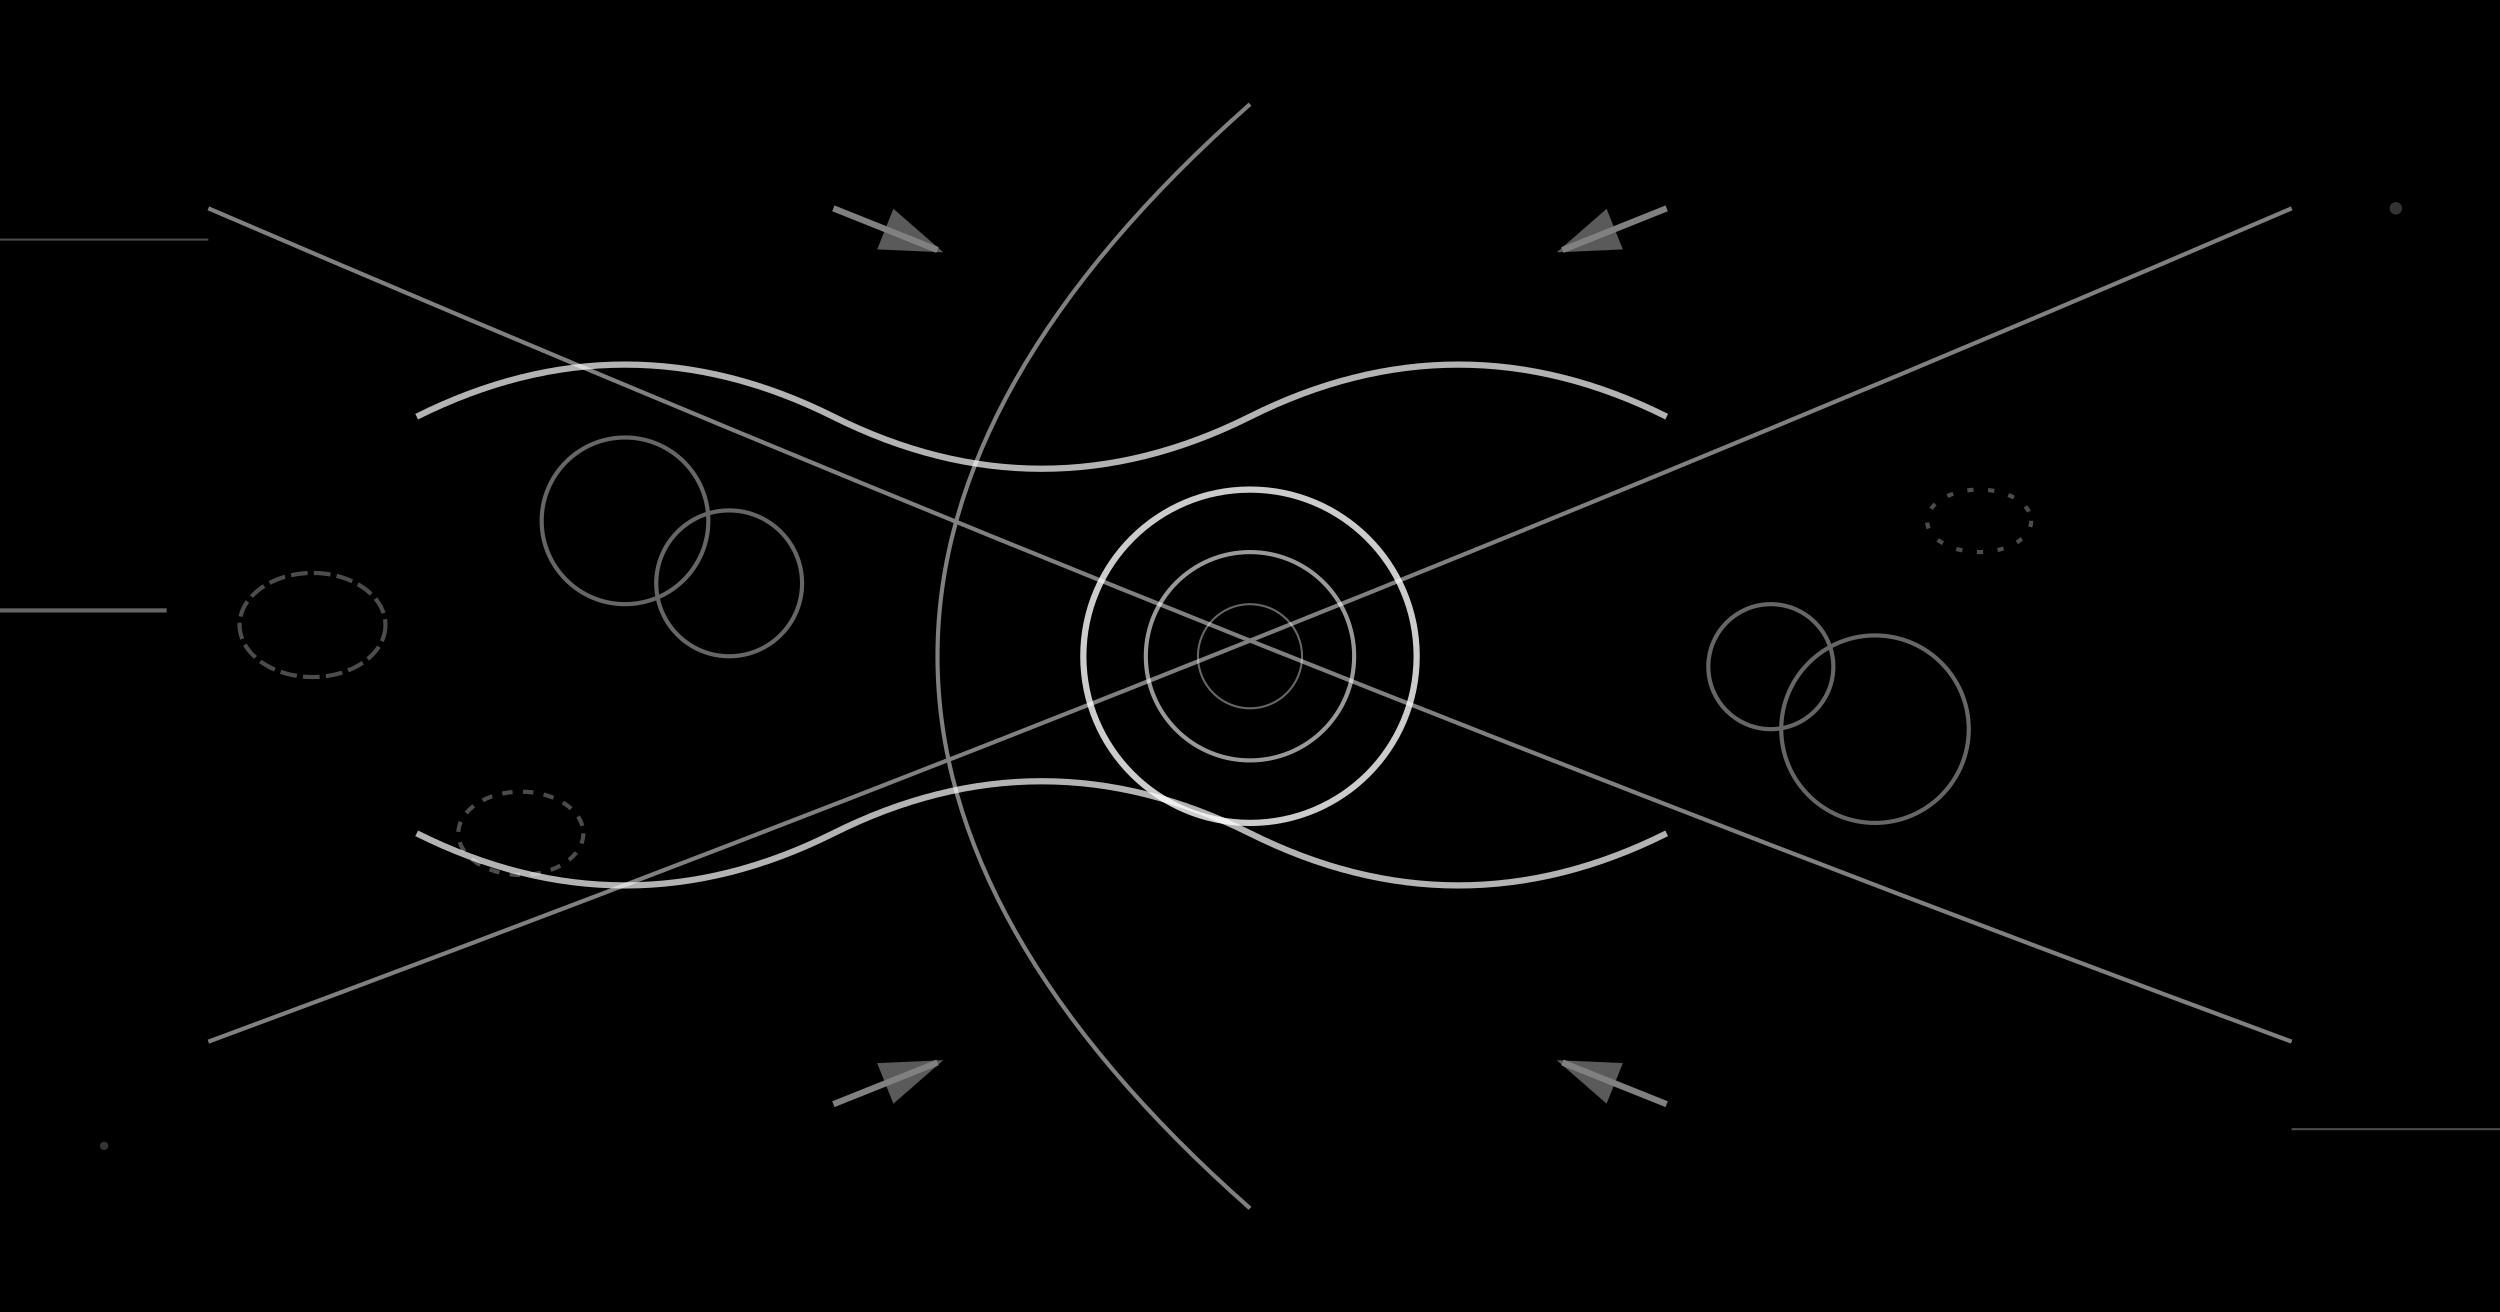 <svg width="1200" height="630" viewBox="0 0 1200 630" xmlns="http://www.w3.org/2000/svg">
  <rect width="1200" height="630" fill="#000000"/>
  
  <!-- Central confusion vortex -->
  <g>
    <!-- Swirling confusion center -->
    <circle cx="600" cy="315" r="80" fill="none" stroke="#ffffff" stroke-width="3" opacity="0.8">
      <animate attributeName="opacity" values="0.6;1.0;0.6" dur="6s" repeatCount="indefinite"/>
      <animateTransform attributeName="transform" type="rotate" values="0 600 315;360 600 315" dur="8s" repeatCount="indefinite"/>
    </circle>
    
    <!-- Inner confusion rings -->
    <circle cx="600" cy="315" r="50" fill="none" stroke="#ffffff" stroke-width="2" opacity="0.6">
      <animate attributeName="opacity" values="0.4;0.7;0.4" dur="8s" repeatCount="indefinite"/>
      <animateTransform attributeName="transform" type="rotate" values="0 600 315;-360 600 315" dur="10s" repeatCount="indefinite"/>
    </circle>
    <circle cx="600" cy="315" r="25" fill="none" stroke="#ffffff" stroke-width="1" opacity="0.4">
      <animate attributeName="opacity" values="0.2;0.5;0.2" dur="10s" repeatCount="indefinite"/>
      <animateTransform attributeName="transform" type="rotate" values="0 600 315;360 600 315" dur="6s" repeatCount="indefinite"/>
    </circle>
  </g>
  
  <!-- Tangled pathways -->
  <g>
    <!-- Maze-like confusion paths -->
    <g opacity="0.7">
      <path d="M 200 200 Q 300 150 400 200 Q 500 250 600 200 Q 700 150 800 200" stroke="#ffffff" stroke-width="3" fill="none">
        <animate attributeName="opacity" values="0.5;0.8;0.5" dur="10s" repeatCount="indefinite"/>
        <animate attributeName="stroke-dasharray" values="0 30;30 0;0 30" dur="8s" repeatCount="indefinite"/>
      </path>
      <path d="M 200 400 Q 300 450 400 400 Q 500 350 600 400 Q 700 450 800 400" stroke="#ffffff" stroke-width="3" fill="none">
        <animate attributeName="opacity" values="0.5;0.8;0.5" dur="10s" repeatCount="indefinite" begin="1s"/>
        <animate attributeName="stroke-dasharray" values="0 30;30 0;0 30" dur="8s" repeatCount="indefinite" begin="1s"/>
      </path>
    </g>
    
    <!-- Intersecting confusion lines -->
    <g opacity="0.5">
      <path d="M 100 100 Q 600 315 1100 500" stroke="#ffffff" stroke-width="2" fill="none">
        <animate attributeName="opacity" values="0.3;0.6;0.3" dur="12s" repeatCount="indefinite"/>
      </path>
      <path d="M 1100 100 Q 600 315 100 500" stroke="#ffffff" stroke-width="2" fill="none">
        <animate attributeName="opacity" values="0.3;0.6;0.3" dur="12s" repeatCount="indefinite" begin="2s"/>
      </path>
      <path d="M 600 50 Q 300 315 600 580" stroke="#ffffff" stroke-width="2" fill="none">
        <animate attributeName="opacity" values="0.3;0.6;0.3" dur="12s" repeatCount="indefinite" begin="4s"/>
      </path>
    </g>
  </g>
  
  <!-- Overlapping uncertainty circles -->
  <g>
    <!-- Confusion bubbles -->
    <g opacity="0.4">
      <circle cx="300" cy="250" r="40" fill="none" stroke="#ffffff" stroke-width="2">
        <animate attributeName="opacity" values="0.2;0.5;0.2" dur="8s" repeatCount="indefinite"/>
        <animate attributeName="r" values="40;50;40" dur="6s" repeatCount="indefinite"/>
      </circle>
      <circle cx="350" cy="280" r="35" fill="none" stroke="#ffffff" stroke-width="2">
        <animate attributeName="opacity" values="0.2;0.5;0.2" dur="8s" repeatCount="indefinite" begin="1s"/>
        <animate attributeName="r" values="35;45;35" dur="6s" repeatCount="indefinite" begin="1s"/>
      </circle>
      <circle cx="900" cy="350" r="45" fill="none" stroke="#ffffff" stroke-width="2">
        <animate attributeName="opacity" values="0.2;0.5;0.2" dur="8s" repeatCount="indefinite" begin="2s"/>
        <animate attributeName="r" values="45;55;45" dur="6s" repeatCount="indefinite" begin="2s"/>
      </circle>
      <circle cx="850" cy="320" r="30" fill="none" stroke="#ffffff" stroke-width="2">
        <animate attributeName="opacity" values="0.2;0.5;0.2" dur="8s" repeatCount="indefinite" begin="3s"/>
        <animate attributeName="r" values="30;40;30" dur="6s" repeatCount="indefinite" begin="3s"/>
      </circle>
    </g>
  </g>
  
  <!-- Disorientation arrows -->
  <g>
    <!-- Conflicting directions -->
    <g opacity="0.5">
      <path d="M 400 100 L 450 120" stroke="#ffffff" stroke-width="3" fill="none" marker-end="url(#arrowhead)">
        <animate attributeName="opacity" values="0.3;0.6;0.3" dur="6s" repeatCount="indefinite"/>
        <animateTransform attributeName="transform" type="rotate" values="0 425 110;360 425 110" dur="12s" repeatCount="indefinite"/>
      </path>
      <path d="M 800 100 L 750 120" stroke="#ffffff" stroke-width="3" fill="none" marker-end="url(#arrowhead)">
        <animate attributeName="opacity" values="0.3;0.6;0.3" dur="6s" repeatCount="indefinite" begin="1s"/>
        <animateTransform attributeName="transform" type="rotate" values="0 775 110;-360 775 110" dur="10s" repeatCount="indefinite"/>
      </path>
      <path d="M 400 530 L 450 510" stroke="#ffffff" stroke-width="3" fill="none" marker-end="url(#arrowhead)">
        <animate attributeName="opacity" values="0.3;0.6;0.3" dur="6s" repeatCount="indefinite" begin="2s"/>
        <animateTransform attributeName="transform" type="rotate" values="45 425 520;405 425 520" dur="8s" repeatCount="indefinite"/>
      </path>
      <path d="M 800 530 L 750 510" stroke="#ffffff" stroke-width="3" fill="none" marker-end="url(#arrowhead)">
        <animate attributeName="opacity" values="0.3;0.6;0.3" dur="6s" repeatCount="indefinite" begin="3s"/>
        <animateTransform attributeName="transform" type="rotate" values="-45 775 520;-405 775 520" dur="14s" repeatCount="indefinite"/>
      </path>
    </g>
  </g>
  
  <!-- Fragmented thoughts -->
  <g>
    <!-- Broken thought bubbles -->
    <g opacity="0.3">
      <ellipse cx="250" cy="400" rx="30" ry="20" fill="none" stroke="#ffffff" stroke-width="2" stroke-dasharray="5 5">
        <animate attributeName="opacity" values="0.2;0.4;0.2" dur="10s" repeatCount="indefinite"/>
      </ellipse>
      <ellipse cx="950" cy="250" rx="25" ry="15" fill="none" stroke="#ffffff" stroke-width="2" stroke-dasharray="3 7">
        <animate attributeName="opacity" values="0.1;0.3;0.1" dur="12s" repeatCount="indefinite"/>
      </ellipse>
      <ellipse cx="150" cy="300" rx="35" ry="25" fill="none" stroke="#ffffff" stroke-width="2" stroke-dasharray="8 3">
        <animate attributeName="opacity" values="0.2;0.4;0.2" dur="9s" repeatCount="indefinite"/>
      </ellipse>
    </g>
  </g>
  
 
  
  <!-- Arrow marker definition -->
  <defs>
    <marker id="arrowhead" markerWidth="10" markerHeight="7" refX="9" refY="3.5" orient="auto">
      <polygon points="0 0, 10 3.5, 0 7" fill="#ffffff" opacity="0.7"/>
    </marker>
  </defs>
  
  <!-- Background elements -->
  <g opacity="0.2">
    <circle cx="1150" cy="100" r="3" fill="#ffffff">
      <animate attributeName="opacity" values="0.1;0.3;0.1" dur="16s" repeatCount="indefinite"/>
    </circle>
    <circle cx="50" cy="550" r="2" fill="#ffffff">
      <animate attributeName="opacity" values="0.1;0.4;0.1" dur="18s" repeatCount="indefinite"/>
    </circle>
  </g>
  <g>
    <!-- Moving lines across canvas -->
    <line x1="0" y1="115" x2="100" y2="115" stroke="#FFFFFF" stroke-width="1" opacity="0.3">
      <animate attributeName="x2" values="100;1200;100" dur="17s" repeatCount="indefinite"/>
      <animate attributeName="opacity" values="0;0.592;0" dur="17s" repeatCount="indefinite"/>
    </line>
    <line x1="1200" y1="542" x2="1100" y2="542" stroke="#FFFFFF" stroke-width="1" opacity="0.3">
      <animate attributeName="x2" values="1100;0;1100" dur="19s" repeatCount="indefinite"/>
      <animate attributeName="opacity" values="0;0.437;0" dur="19s" repeatCount="indefinite"/>
    </line>
    <line x1="0" y1="293" x2="80" y2="293" stroke="#FFFFFF" stroke-width="2" opacity="0.4">
      <animate attributeName="x2" values="80;1200;80" dur="12s" repeatCount="indefinite"/>
      <animate attributeName="opacity" values="0;0.615;0" dur="12s" repeatCount="indefinite"/>
    </line>
  </g>
</svg>
